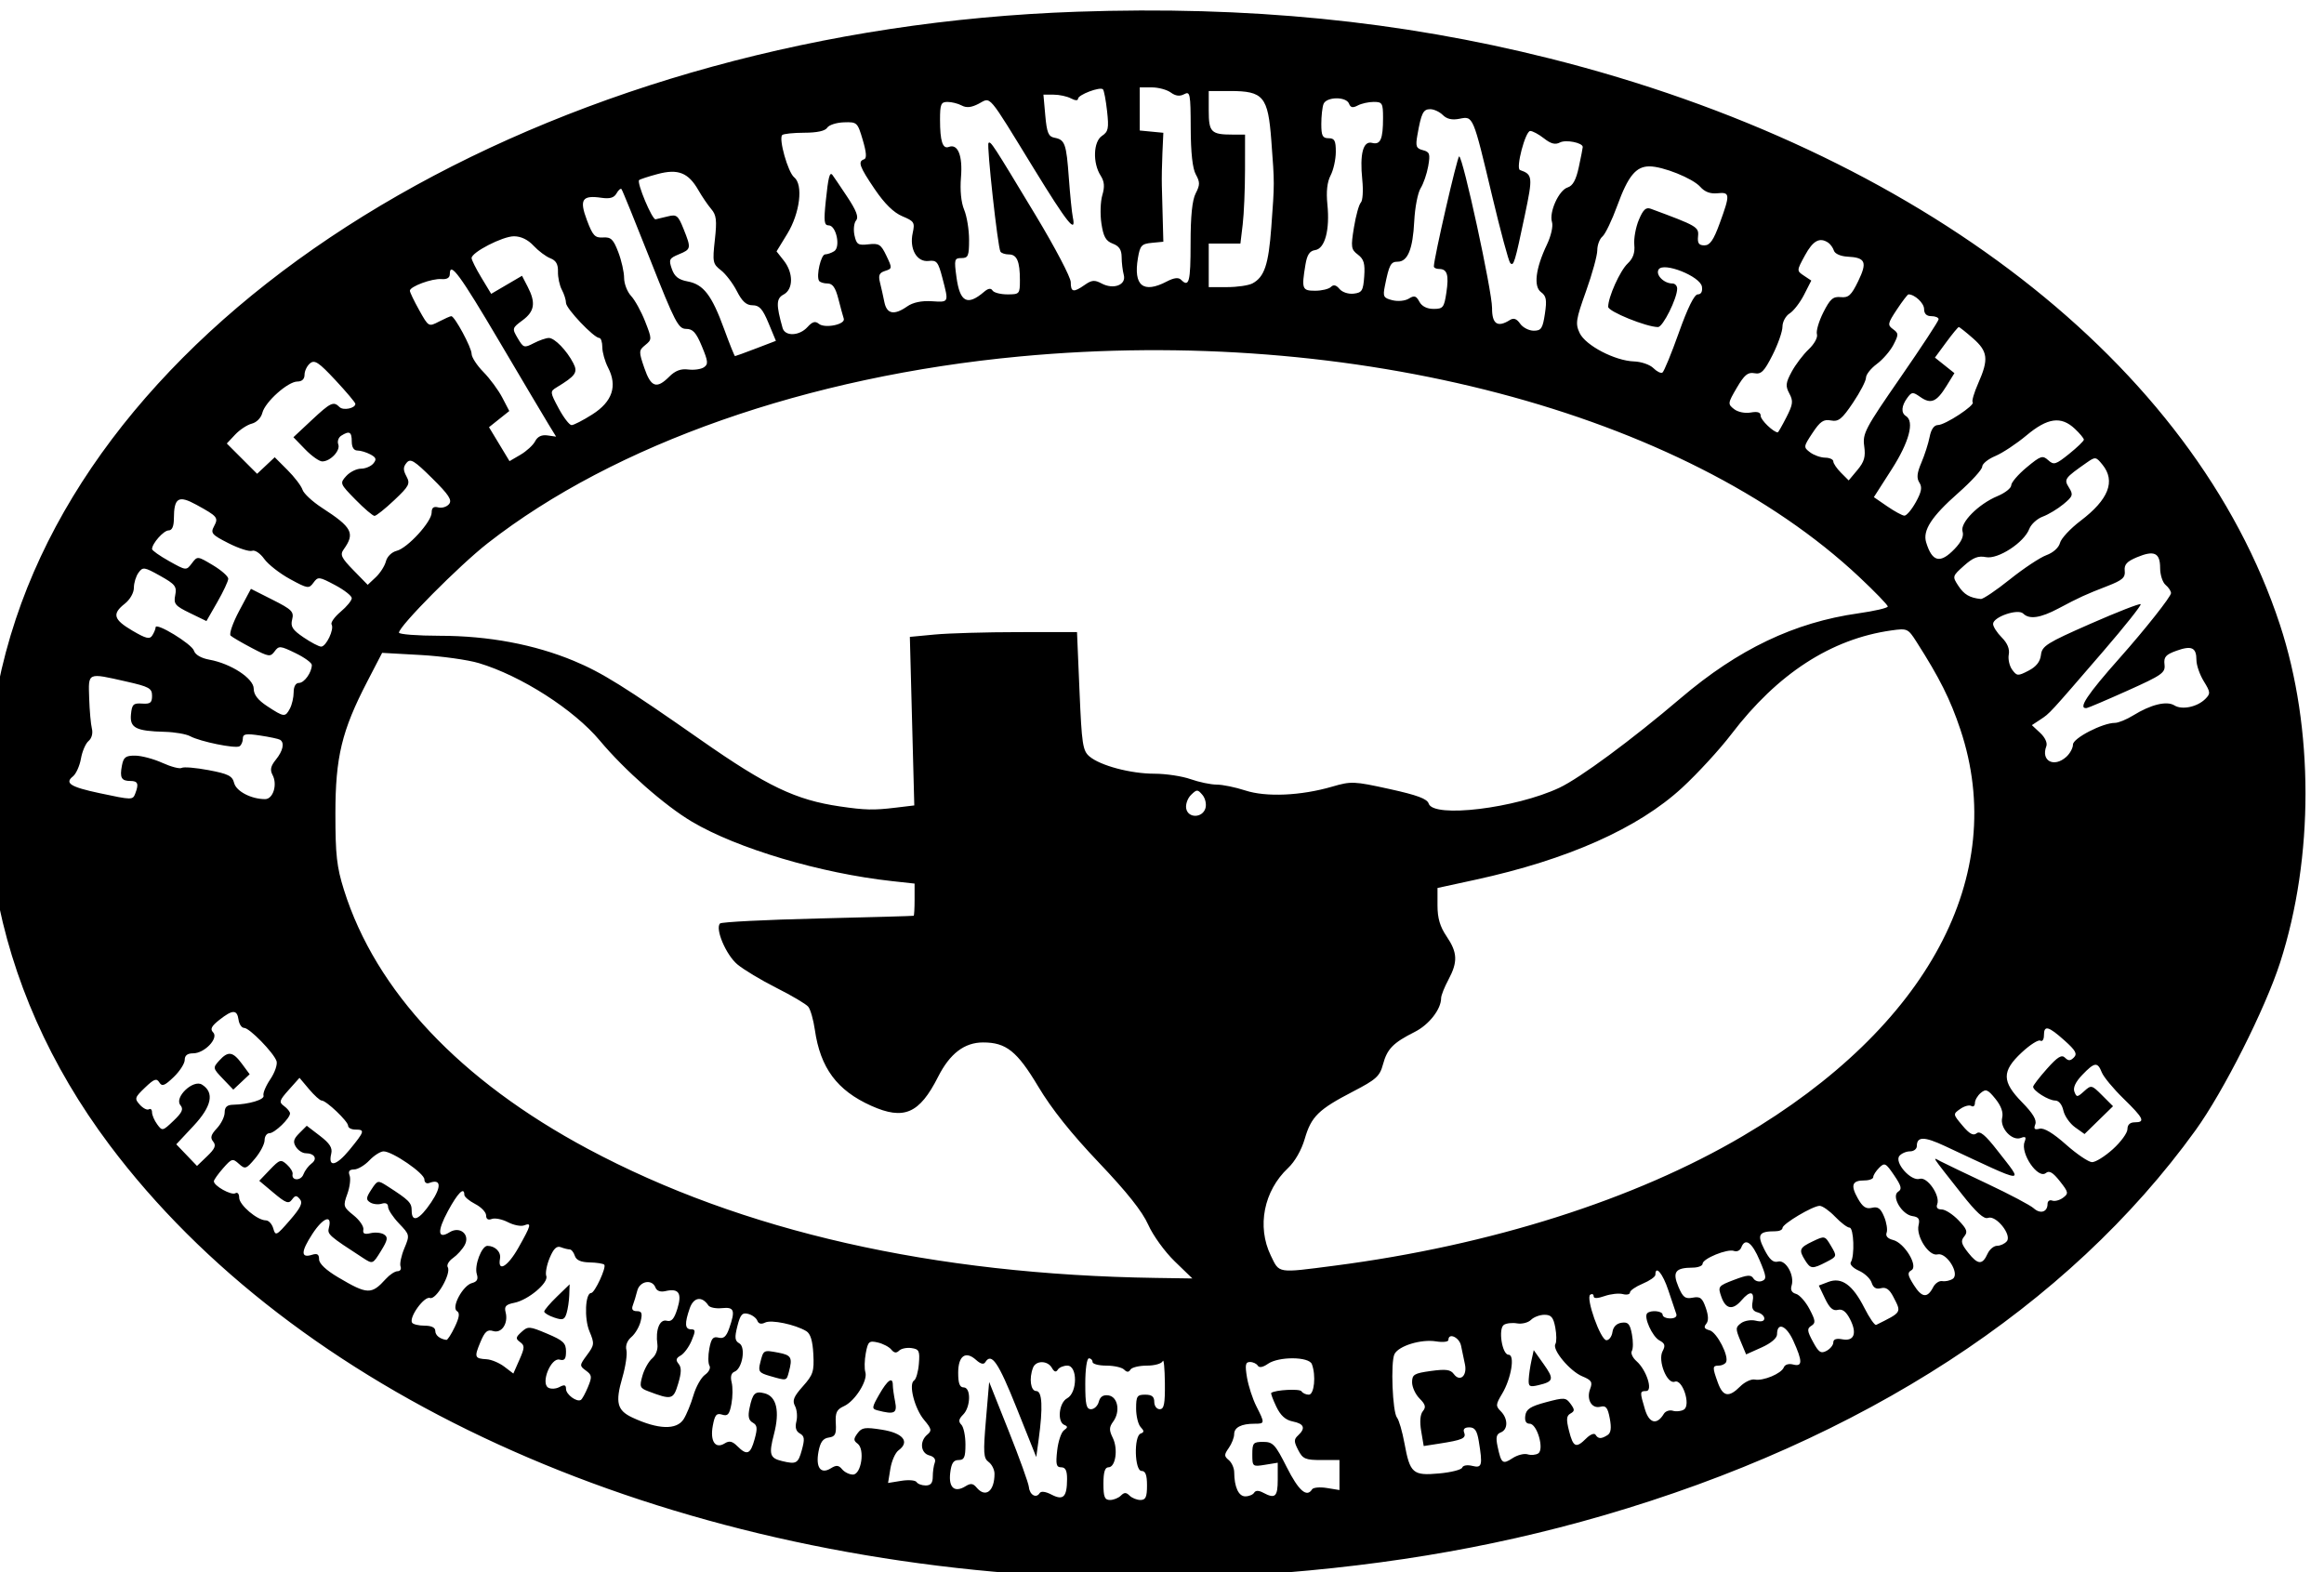 <?xml version="1.0" encoding="UTF-8" standalone="no"?>
<!-- Created with Inkscape (http://www.inkscape.org/) -->

<svg
   xmlns:dc="http://purl.org/dc/elements/1.1/"
   xmlns:cc="http://creativecommons.org/ns#"
   xmlns:rdf="http://www.w3.org/1999/02/22-rdf-syntax-ns#"
   xmlns:svg="http://www.w3.org/2000/svg"
   xmlns="http://www.w3.org/2000/svg"
   xmlns:sodipodi="http://sodipodi.sourceforge.net/DTD/sodipodi-0.dtd"
   xmlns:inkscape="http://www.inkscape.org/namespaces/inkscape"
   id="svg2"
   version="1.1"
   inkscape:version="0.91 r13725"
   width="800"
   height="541.25"
   viewBox="0 0 800 541.25"
   sodipodi:docname="branding-iron-logo.svg">
  <defs
     id="defs6" />
  <sodipodi:namedview
     pagecolor="#ffffff"
     bordercolor="#666666"
     borderopacity="1"
     objecttolerance="10"
     gridtolerance="10"
     guidetolerance="10"
     inkscape:pageopacity="0"
     inkscape:pageshadow="2"
     inkscape:window-width="1366"
     inkscape:window-height="717"
     id="namedview4"
     showgrid="false"
     inkscape:zoom="0.3875"
     inkscape:cx="400"
     inkscape:cy="270.625"
     inkscape:window-x="0"
     inkscape:window-y="27"
     inkscape:window-maximized="1"
     inkscape:current-layer="svg2" />
  <path
     style="fill:#000000"
     d="M 361.43,542.443 C 222.532,534.477 101.424,479 37.731,394.163 -3.304,339.505 -14.939,274.284 5.432,213.102 44.123,96.895 195.87,10.058 370.776,4.034 429.643,2.007 481.852,7.167 533.391,20.107 660.806,52.097 755.358,125.401 784.833,215.043 c 11.708,35.609 11.733,80.122 0.065,116.288 -5.146,15.951 -19.492,44.397 -29.108,57.716 -43.839,60.725 -114.511,106.671 -204.076,132.675 -39.615,11.502 -79.825,18.097 -126.875,20.811 -24.52,1.414 -37.508,1.396 -63.409,-0.089 z m 5.89,-33.3 c 0.014,-2.93 -0.549,-4.062 -2.018,-4.062 -1.684,0 -1.924,-1.004 -1.386,-5.78 0.358,-3.179 1.416,-6.315 2.35,-6.97 1.32,-0.925 1.35,-1.332 0.136,-1.825 -2.564,-1.04 -1.887,-7.664 0.938,-9.176 3.576,-1.914 3.638,-11.25 0.074,-11.25 -1.334,0 -2.819,0.635 -3.298,1.411 -0.596,0.964 -1.232,0.767 -2.011,-0.625 -1.456,-2.601 -5.517,-2.637 -6.506,-0.058 -1.423,3.707 -0.822,8.023 1.116,8.023 2.059,0 2.339,5.635 0.828,16.673 l -0.828,6.048 -6.799,-16.986 c -6.289,-15.712 -8.619,-19.104 -10.751,-15.654 -0.54,0.874 -1.623,0.607 -3.152,-0.777 -3.611,-3.268 -6.172,-1.439 -6.172,4.406 0,3.646 0.518,5.039 1.875,5.039 2.583,0 2.461,6.736 -0.17,9.366 -1.526,1.526 -1.685,2.405 -0.625,3.464 0.781,0.781 1.42,3.838 1.42,6.795 0,4.438 -0.412,5.375 -2.363,5.375 -1.783,0 -2.492,1.106 -2.889,4.505 -0.589,5.042 1.546,6.85 5.311,4.499 1.714,-1.07 2.576,-0.971 3.737,0.428 3.094,3.728 6.204,1.368 6.204,-4.708 0,-1.415 -0.912,-3.239 -2.026,-4.054 -1.772,-1.296 -1.888,-3.114 -0.92,-14.513 l 1.106,-13.031 6.723,16.875 c 3.698,9.281 6.828,17.968 6.956,19.304 0.26,2.711 2.52,3.995 3.693,2.097 0.476,-0.771 2.02,-0.578 4.129,0.517 4.028,2.09 5.291,0.818 5.32,-5.355 z m 18.519,5.688 c 1.167,-1.167 1.833,-1.167 3,0 0.825,0.825 2.513,1.5 3.75,1.5 1.792,0 2.25,-1.019 2.25,-5 0,-3.611 -0.521,-5 -1.875,-5 -2.415,0 -2.706,-11.987 -0.312,-12.865 1.25,-0.458 1.25,-0.904 0,-2.229 -0.859,-0.911 -1.562,-3.794 -1.562,-6.406 0,-4.233 0.34,-4.75 3.125,-4.75 2.292,0 3.125,0.667 3.125,2.5 0,1.389 0.833,2.5 1.875,2.5 1.503,0 1.855,-1.796 1.776,-9.062 -0.054,-4.984 -0.382,-8.359 -0.729,-7.5 -0.351,0.871 -2.764,1.562 -5.453,1.562 -2.652,0 -5.2,0.612 -5.662,1.359 -0.605,0.979 -1.22,0.979 -2.199,0 -0.747,-0.747 -3.496,-1.359 -6.109,-1.359 -2.612,0 -4.75,-0.562 -4.75,-1.25 0,-0.688 -0.562,-1.25 -1.25,-1.25 -0.714,0 -1.25,3.75 -1.25,8.75 0,7.173 0.359,8.75 1.992,8.75 1.096,0 2.294,-1.155 2.663,-2.566 0.458,-1.751 1.512,-2.446 3.32,-2.188 3.242,0.463 4.17,5.551 1.643,9.007 -1.431,1.957 -1.456,2.949 -0.144,5.624 1.888,3.848 0.961,10.123 -1.495,10.123 -1.216,0 -1.729,1.669 -1.729,5.625 0,4.583 0.417,5.625 2.25,5.625 1.238,0 2.925,-0.675 3.75,-1.5 z m 45.877,-1.003 c 0.518,-0.838 1.551,-0.838 3.117,0 4.128,2.209 5.006,1.413 5.006,-4.535 l 0,-5.789 -4.375,0.71 c -4.289,0.696 -4.375,0.626 -4.375,-3.586 0,-3.936 0.313,-4.296 3.734,-4.296 3.37,0 4.164,0.853 8.141,8.75 4.061,8.063 6.882,10.522 8.699,7.582 0.397,-0.642 2.68,-0.85 5.074,-0.461 l 4.352,0.706 0,-5.164 0,-5.164 -6.218,0 c -5.521,0 -6.416,-0.385 -7.988,-3.438 -1.511,-2.934 -1.516,-3.673 -0.032,-5.049 2.672,-2.478 2.085,-4.006 -1.838,-4.791 -2.511,-0.502 -4.203,-2.028 -5.679,-5.124 -1.156,-2.425 -1.937,-4.54 -1.736,-4.702 1.317,-1.055 9.829,-1.517 10.417,-0.565 0.397,0.642 1.532,1.168 2.523,1.168 1.879,0 2.536,-6.631 1.042,-10.523 -1.004,-2.618 -11.433,-2.679 -15.131,-0.089 -1.707,1.195 -2.983,1.425 -3.477,0.625 -0.429,-0.695 -1.641,-1.263 -2.692,-1.263 -1.554,0 -1.746,0.993 -1.026,5.312 0.487,2.922 1.942,7.399 3.235,9.95 2.974,5.869 2.961,5.987 -0.673,5.987 -4.52,0 -6.977,1.27 -6.977,3.606 0,1.148 -0.833,3.278 -1.852,4.732 -1.636,2.336 -1.636,2.823 0,4.181 1.019,0.845 1.86,2.734 1.869,4.196 0.033,5.069 1.509,8.284 3.805,8.284 1.254,0 2.629,-0.564 3.055,-1.253 z m -110.627,-5.519 c 0,-1.663 0.313,-3.839 0.696,-4.836 0.435,-1.133 -0.269,-2.065 -1.875,-2.485 -3.022,-0.79 -3.427,-4.89 -0.706,-7.148 1.627,-1.35 1.487,-1.996 -1.094,-5.064 -3.284,-3.902 -5.433,-12.358 -3.452,-13.583 0.688,-0.425 1.432,-3.015 1.653,-5.755 0.358,-4.427 0.074,-5.029 -2.553,-5.401 -1.626,-0.23 -3.547,0.172 -4.269,0.894 -0.916,0.916 -1.721,0.805 -2.668,-0.369 -0.746,-0.925 -2.841,-2.026 -4.656,-2.446 -2.994,-0.693 -3.377,-0.354 -4.129,3.655 -0.456,2.43 -0.524,5.381 -0.151,6.556 0.912,2.872 -3.55,9.968 -7.359,11.704 -2.523,1.149 -3.025,2.204 -2.815,5.912 0.213,3.762 -0.192,4.577 -2.432,4.896 -1.977,0.282 -2.908,1.563 -3.525,4.851 -1.028,5.479 0.776,7.905 4.261,5.729 1.878,-1.173 2.672,-1.102 3.872,0.344 0.83,1 2.504,1.819 3.72,1.819 2.874,0 4.193,-8.728 1.608,-10.64 -1.437,-1.063 -1.441,-1.633 -0.025,-3.57 1.467,-2.006 2.564,-2.165 8.465,-1.226 7.242,1.153 9.642,4.171 5.642,7.097 -1.107,0.81 -2.37,3.668 -2.805,6.351 l -0.792,4.879 4.547,-0.738 c 2.501,-0.406 4.872,-0.212 5.269,0.43 0.397,0.642 1.813,1.168 3.148,1.168 1.733,0 2.426,-0.864 2.426,-3.023 z M 302.04,485.472 c -1.997,-0.523 -1.946,-0.968 0.625,-5.47 2.865,-5.018 4.674,-6.257 4.674,-3.202 0,0.945 0.352,3.477 0.781,5.625 0.815,4.075 -0.203,4.586 -6.08,3.047 z m 201.309,19.704 c 0.252,-0.757 1.763,-1.011 3.469,-0.583 3.355,0.842 3.612,-0.15 2.219,-8.575 -0.591,-3.574 -1.362,-4.688 -3.245,-4.688 -1.643,0 -2.237,0.606 -1.775,1.811 0.753,1.963 -0.581,2.545 -8.74,3.811 l -5.188,0.805 -0.867,-5.132 c -0.554,-3.281 -0.344,-5.763 0.584,-6.88 1.135,-1.368 0.888,-2.31 -1.133,-4.332 -1.421,-1.421 -2.584,-3.937 -2.584,-5.591 0,-2.675 0.716,-3.106 6.471,-3.898 5.131,-0.706 6.764,-0.49 7.884,1.043 2.098,2.87 4.675,0.645 3.842,-3.318 -0.384,-1.825 -0.989,-4.725 -1.346,-6.444 -0.601,-2.897 -4.351,-4.58 -4.351,-1.954 0,0.644 -1.908,0.862 -4.24,0.483 -5.157,-0.837 -12.898,1.532 -14.322,4.383 -1.369,2.742 -0.682,19.983 0.872,21.869 0.665,0.807 1.819,4.779 2.564,8.827 1.908,10.362 2.876,11.204 11.934,10.383 4.128,-0.374 7.706,-1.284 7.952,-2.021 z m -227.343,-5.997 c 1.058,-3.834 0.94,-4.844 -0.671,-5.746 -1.325,-0.741 -1.71,-2.072 -1.195,-4.124 0.418,-1.666 0.201,-4.074 -0.482,-5.351 -0.989,-1.848 -0.436,-3.224 2.714,-6.751 3.538,-3.962 3.919,-5.134 3.607,-11.091 -0.242,-4.607 -0.992,-7.046 -2.432,-7.911 -3.811,-2.288 -12.042,-4.007 -14.145,-2.954 -1.354,0.678 -2.284,0.456 -2.707,-0.646 -0.354,-0.923 -1.765,-1.972 -3.135,-2.33 -2.046,-0.535 -2.712,0.218 -3.726,4.212 -1.001,3.942 -0.877,5.064 0.65,5.918 2.312,1.294 1.072,8.727 -1.629,9.764 -1.149,0.441 -1.49,1.7 -0.995,3.674 0.415,1.652 0.38,4.996 -0.077,7.432 -0.679,3.618 -1.264,4.292 -3.194,3.679 -1.937,-0.615 -2.517,0.067 -3.213,3.781 -1.008,5.371 0.86,8.152 4.102,6.108 1.565,-0.987 2.623,-0.752 4.341,0.966 3.308,3.308 4.499,2.831 5.938,-2.38 1.053,-3.815 0.938,-4.845 -0.643,-5.73 -1.414,-0.792 -1.705,-2.131 -1.094,-5.036 1.076,-5.112 1.897,-5.905 5.218,-5.037 4.091,1.07 5.247,6.164 3.19,14.059 -1.817,6.973 -1.436,8.238 2.787,9.254 4.901,1.179 5.523,0.835 6.792,-3.76 z M 265.032,473.651 c -3.75,-1.08 -4.094,-1.551 -3.336,-4.572 1.115,-4.444 1.086,-4.428 6.209,-3.467 4.517,0.847 4.977,1.687 3.645,6.656 -0.834,3.11 -0.653,3.072 -6.518,1.383 z m 260.801,26.96 c 1.172,0.364 2.82,0.229 3.663,-0.302 2.173,-1.367 -0.364,-10.229 -2.929,-10.229 -1.258,0 -1.768,-0.952 -1.504,-2.806 0.318,-2.231 1.777,-3.173 7.127,-4.6 6.302,-1.681 6.836,-1.645 8.45,0.562 1.467,2.006 1.462,2.502 -0.035,3.339 -1.399,0.783 -1.498,2.004 -0.485,5.994 1.434,5.649 2.409,6.07 5.922,2.556 1.37,-1.37 2.783,-1.922 3.199,-1.25 0.906,1.466 1.952,1.496 4.125,0.118 1.168,-0.74 1.397,-2.417 0.779,-5.71 -0.704,-3.753 -1.332,-4.542 -3.219,-4.049 -3.009,0.787 -4.918,-2.533 -3.54,-6.156 0.886,-2.331 0.468,-2.999 -2.701,-4.311 -4.274,-1.77 -10.459,-9.185 -9.269,-11.111 0.436,-0.706 0.422,-3.261 -0.032,-5.679 -0.661,-3.526 -1.398,-4.396 -3.721,-4.396 -1.593,0 -3.681,0.785 -4.64,1.744 -0.959,0.959 -3.109,1.508 -4.777,1.22 -1.668,-0.288 -3.72,-0.065 -4.559,0.495 -2.014,1.344 -0.614,10.291 1.611,10.291 2.277,0 0.922,8.201 -2.219,13.43 -2.218,3.693 -2.259,4.231 -0.463,6.027 2.534,2.534 2.533,6.311 0,7.284 -1.51,0.58 -1.77,1.713 -1.103,4.821 1.269,5.915 1.736,6.286 5.125,4.065 1.686,-1.105 4.025,-1.711 5.197,-1.346 z m 0.403,-25.819 c 0.081,-1.56 0.503,-4.458 0.938,-6.439 l 0.79,-3.603 3.418,4.81 c 3.672,5.169 3.458,6.005 -1.855,7.258 -3.002,0.708 -3.419,0.451 -3.29,-2.026 z m -290.91,13.726 c 0.988,-1.547 2.508,-5.242 3.377,-8.211 0.87,-2.969 2.667,-6.158 3.993,-7.088 1.327,-0.929 2.014,-2.333 1.528,-3.12 -0.486,-0.787 -0.511,-3.419 -0.056,-5.85 0.662,-3.528 1.302,-4.295 3.174,-3.805 1.749,0.457 2.682,-0.353 3.67,-3.187 2.173,-6.234 1.755,-7.41 -2.476,-6.967 -2.09,0.219 -4.2,-0.201 -4.688,-0.934 -2.201,-3.309 -5.073,-2.867 -6.416,0.987 -1.822,5.228 -1.692,7.237 0.469,7.237 1.551,0 1.575,0.57 0.167,3.92 -0.906,2.156 -2.598,4.451 -3.759,5.101 -1.605,0.898 -1.776,1.585 -0.714,2.864 1.033,1.244 0.993,3.031 -0.152,6.854 -1.652,5.514 -2.216,5.654 -10.355,2.559 -2.822,-1.073 -3.002,-1.564 -1.947,-5.303 0.639,-2.266 2.154,-4.964 3.367,-5.995 1.269,-1.079 2.028,-3.123 1.789,-4.815 -0.709,-5.007 0.782,-8.769 3.223,-8.134 1.649,0.428 2.557,-0.605 3.662,-4.162 1.663,-5.359 0.456,-7.115 -4.151,-6.035 -1.677,0.393 -2.951,-0.071 -3.398,-1.238 -1.159,-3.02 -5.429,-2.243 -6.279,1.143 -0.415,1.655 -1.099,3.905 -1.519,5 -0.516,1.345 -0.068,1.991 1.38,1.991 1.703,0 1.977,0.707 1.33,3.438 -0.448,1.891 -1.882,4.345 -3.188,5.454 -1.45,1.232 -2.123,2.978 -1.728,4.487 0.355,1.358 -0.279,5.651 -1.409,9.538 -2.483,8.54 -1.794,11.257 3.477,13.714 8.868,4.134 15.217,4.334 17.63,0.556 z m 337.417,-1.836 c 0.567,-0.941 1.973,-1.418 3.125,-1.06 1.152,0.358 2.864,0.168 3.803,-0.422 2.456,-1.543 -0.521,-10.603 -3.153,-9.593 -2.642,1.014 -5.938,-7.242 -4.194,-10.503 1.03,-1.925 0.808,-2.679 -1.09,-3.695 -2.466,-1.32 -5.502,-8.057 -4.212,-9.348 1.218,-1.218 5.315,-0.818 5.315,0.519 0,0.688 1.185,1.25 2.634,1.25 1.581,0 2.403,-0.624 2.057,-1.562 -0.317,-0.859 -1.548,-4.516 -2.734,-8.125 -1.896,-5.766 -4.457,-8.829 -4.457,-5.329 0,0.678 -1.969,2.056 -4.375,3.061 -2.406,1.005 -4.375,2.367 -4.375,3.025 0,0.658 -1.108,0.907 -2.462,0.553 -1.354,-0.354 -4.166,-0.049 -6.25,0.677 -2.502,0.872 -3.788,0.893 -3.788,0.062 0,-0.692 -0.523,-0.936 -1.162,-0.541 -1.667,1.03 3.532,15.68 5.564,15.68 0.92,0 1.853,-1.266 2.073,-2.812 0.253,-1.782 1.404,-2.955 3.141,-3.203 2.255,-0.321 2.887,0.386 3.561,3.981 0.451,2.404 0.44,4.986 -0.024,5.738 -0.464,0.751 0.26,2.335 1.61,3.519 3.427,3.006 5.76,10.278 3.296,10.278 -2.179,0 -2.197,0.293 -0.393,6.314 1.452,4.845 4.117,5.477 6.488,1.538 z m -370.347,-9.243 c 1.457,-3.518 1.382,-4.129 -0.699,-5.65 -2.262,-1.654 -2.25,-1.817 0.377,-5.37 2.553,-3.453 2.6,-3.926 0.817,-8.193 -1.825,-4.367 -1.421,-13.147 0.604,-13.147 1.231,0 5.352,-8.907 4.51,-9.749 -0.379,-0.379 -2.658,-0.731 -5.064,-0.783 -3.013,-0.064 -4.593,-0.775 -5.073,-2.281 -0.384,-1.203 -1.177,-2.188 -1.762,-2.188 -0.585,0 -1.956,-0.343 -3.048,-0.761 -1.429,-0.549 -2.503,0.48 -3.84,3.68 -1.021,2.443 -1.549,5.241 -1.174,6.217 0.889,2.316 -6.199,8.275 -10.981,9.231 -2.933,0.587 -3.542,1.245 -3.015,3.261 1,3.822 -1.383,7.394 -4.312,6.465 -1.955,-0.621 -2.837,0.151 -4.372,3.825 -2.168,5.188 -2,5.647 2.145,5.887 1.625,0.094 4.359,1.239 6.077,2.545 l 3.123,2.374 2.089,-4.735 c 1.839,-4.168 1.867,-4.897 0.232,-6.093 -1.614,-1.18 -1.549,-1.637 0.498,-3.49 2.227,-2.015 2.712,-1.982 8.833,0.604 5.534,2.338 6.477,3.229 6.477,6.121 0,2.629 -0.497,3.255 -2.222,2.804 -2.959,-0.774 -6.535,8.015 -3.919,9.632 0.898,0.555 2.647,0.465 3.887,-0.198 1.703,-0.911 2.255,-0.752 2.255,0.65 0,1.919 3.707,4.655 5.123,3.78 0.441,-0.272 1.537,-2.27 2.435,-4.44 z m -11.621,-23.906 c -1.891,-0.639 -3.438,-1.567 -3.438,-2.062 0,-0.495 1.969,-2.809 4.375,-5.141 l 4.375,-4.24 -0.125,3.683 c -0.069,2.025 -0.49,4.862 -0.938,6.303 -0.695,2.24 -1.311,2.452 -4.25,1.458 z m 408.244,23.729 c 1.55,-1.55 3.819,-2.625 5.042,-2.389 2.909,0.56 9.172,-2.065 9.985,-4.185 0.377,-0.982 1.694,-1.388 3.215,-0.99 3.264,0.854 3.279,-1.074 0.062,-8.164 -2.414,-5.321 -5.594,-6.587 -5.605,-2.232 0,1.311 -2.069,3.067 -5.325,4.527 l -5.32,2.385 -1.924,-4.605 c -1.769,-4.233 -1.752,-4.731 0.209,-6.165 1.173,-0.858 3.449,-1.23 5.056,-0.827 1.85,0.464 2.923,0.182 2.923,-0.769 0,-0.826 -1.039,-1.774 -2.308,-2.106 -1.673,-0.437 -2.149,-1.438 -1.729,-3.633 0.703,-3.68 -0.908,-3.904 -3.797,-0.529 -3.016,3.522 -5.459,3.108 -6.954,-1.181 -1.248,-3.579 -1.127,-3.74 4.361,-5.836 4.583,-1.75 5.835,-1.847 6.66,-0.512 0.559,0.904 1.881,1.311 2.938,0.905 1.678,-0.644 1.583,-1.542 -0.747,-7.057 -2.667,-6.312 -5.024,-7.965 -6.367,-4.465 -0.391,1.02 -1.511,1.547 -2.488,1.172 -2.233,-0.857 -10.818,2.643 -10.818,4.41 0,0.723 -1.547,1.322 -3.438,1.333 -5.936,0.033 -7.018,1.472 -4.906,6.525 1.542,3.691 2.343,4.311 4.93,3.817 2.583,-0.494 3.32,0.073 4.501,3.459 0.965,2.767 1.008,4.537 0.136,5.587 -0.924,1.113 -0.599,1.714 1.177,2.179 2.549,0.667 6.852,9.09 5.643,11.047 -0.38,0.614 -1.501,1.117 -2.492,1.117 -2.187,0 -2.216,0.551 -0.3,5.849 1.76,4.866 3.795,5.219 7.68,1.334 z m 32.069,-15.178 c 0,-1.092 1.061,-1.455 3.11,-1.063 4.078,0.78 5.158,-2.081 2.631,-6.968 -1.35,-2.61 -2.628,-3.573 -4.198,-3.162 -1.64,0.429 -2.842,-0.636 -4.395,-3.893 l -2.138,-4.484 3.289,-1.251 c 4.561,-1.734 8.372,1.012 12.38,8.921 1.759,3.471 3.591,6.115 4.072,5.875 8.949,-4.46 8.76,-4.15 5.899,-9.682 -1.329,-2.571 -2.526,-3.401 -4.254,-2.949 -1.654,0.432 -2.656,-0.163 -3.209,-1.907 -0.443,-1.395 -2.425,-3.253 -4.405,-4.13 -1.98,-0.877 -3.224,-2.178 -2.763,-2.891 1.396,-2.163 1.039,-11.922 -0.436,-11.922 -0.75,0 -2.98,-1.688 -4.956,-3.75 -1.976,-2.062 -4.372,-3.75 -5.324,-3.75 -2.362,0 -12.801,6.213 -12.801,7.619 0,0.622 -1.079,1.131 -2.398,1.131 -5.766,0 -6.462,1.134 -3.847,6.261 1.789,3.507 3.041,4.612 4.726,4.172 2.687,-0.703 5.762,4.793 4.647,8.306 -0.457,1.44 0.07,2.412 1.524,2.811 1.222,0.335 3.317,2.695 4.654,5.243 2.075,3.954 2.167,4.797 0.628,5.748 -1.542,0.953 -1.461,1.751 0.552,5.49 1.972,3.663 2.735,4.172 4.685,3.128 1.281,-0.685 2.329,-1.992 2.329,-2.904 z m -9.699,-28.237 c -2.271,-3.636 -1.986,-4.346 2.623,-6.544 4.135,-1.972 4.194,-1.957 6.29,1.591 2.1,3.556 2.089,3.595 -1.612,5.509 -4.798,2.481 -5.435,2.433 -7.301,-0.555 z m -464.835,22.914 c 1.584,-3.322 1.786,-4.812 0.739,-5.459 -2.034,-1.257 2.034,-8.822 5.188,-9.647 1.745,-0.456 2.21,-1.32 1.654,-3.072 -0.921,-2.903 1.662,-9.761 3.668,-9.734 2.66,0.036 4.728,2.123 4.319,4.359 -0.895,4.901 2.634,2.845 6.317,-3.68 4.444,-7.874 4.667,-8.76 1.946,-7.716 -1.075,0.412 -3.57,-0.086 -5.546,-1.107 -1.975,-1.022 -4.471,-1.52 -5.546,-1.107 -1.265,0.485 -1.954,0.052 -1.954,-1.227 0,-1.087 -1.688,-2.849 -3.75,-3.916 -2.062,-1.067 -3.75,-2.487 -3.75,-3.157 0,-2.928 -2.233,-0.719 -5.641,5.581 -3.765,6.96 -3.542,9.853 0.561,7.291 3.56,-2.223 7.152,0.788 5.228,4.382 -0.78,1.457 -2.6,3.477 -4.044,4.489 -1.444,1.012 -2.262,2.427 -1.818,3.146 1.324,2.142 -4.021,11.416 -6.115,10.613 -1.945,-0.746 -7.303,6.652 -6.158,8.504 0.349,0.564 2.288,1.026 4.31,1.026 2.338,0 3.676,0.644 3.676,1.771 0,1.546 1.549,2.811 3.831,3.13 0.388,0.054 1.686,-1.957 2.885,-4.47 z m 508.909,-13.683 c 0.688,-1.336 2.094,-2.277 3.125,-2.09 1.031,0.186 2.648,-0.158 3.593,-0.767 2.593,-1.669 -2.106,-9.245 -5.228,-8.428 -2.923,0.764 -7.44,-6.212 -6.515,-10.063 0.507,-2.111 0.029,-2.815 -2.119,-3.125 -3.674,-0.53 -7.363,-6.863 -4.898,-8.408 1.378,-0.863 1.105,-1.959 -1.409,-5.658 -2.876,-4.232 -3.275,-4.431 -5.146,-2.559 -1.116,1.116 -2.029,2.551 -2.029,3.189 0,0.638 -1.373,1.161 -3.051,1.161 -4.23,0 -4.827,1.626 -2.267,6.176 1.67,2.968 2.829,3.743 4.859,3.249 2.073,-0.505 3.008,0.177 4.205,3.066 0.846,2.043 1.231,4.517 0.855,5.497 -0.437,1.14 0.367,2.047 2.229,2.514 3.927,0.986 8.786,9.029 6.296,10.422 -1.451,0.812 -1.306,1.692 0.84,5.081 2.786,4.4 4.669,4.61 6.659,0.743 z m -532.605,-2.882 c 1.302,-1.439 3.106,-2.616 4.009,-2.616 0.903,0 1.361,-0.733 1.017,-1.629 -0.344,-0.896 0.243,-3.706 1.304,-6.246 1.903,-4.556 1.879,-4.67 -1.836,-8.557 -2.071,-2.167 -3.765,-4.738 -3.765,-5.714 0,-1.115 -0.812,-1.521 -2.188,-1.093 -1.203,0.374 -2.987,0.179 -3.964,-0.434 -1.508,-0.947 -1.448,-1.615 0.399,-4.434 2.133,-3.255 2.24,-3.277 5.526,-1.165 7.442,4.783 8.351,5.694 8.351,8.364 0,4.376 2.627,3.275 6.717,-2.816 3.658,-5.447 3.382,-8.207 -0.666,-6.653 -0.943,0.362 -1.676,-0.178 -1.676,-1.235 0,-2.092 -10.993,-9.639 -14.041,-9.639 -1.071,0 -3.272,1.397 -4.891,3.103 -1.619,1.707 -3.988,3.113 -5.265,3.125 -1.628,0.015 -2.088,0.63 -1.54,2.058 0.43,1.12 0.074,3.991 -0.789,6.38 -1.5,4.148 -1.402,4.479 2.165,7.345 2.055,1.65 3.566,3.86 3.359,4.91 -0.278,1.412 0.373,1.733 2.5,1.232 1.582,-0.373 3.661,-0.166 4.619,0.458 1.442,0.939 1.256,1.923 -1.073,5.692 -2.805,4.538 -2.83,4.548 -6.118,2.416 -11.795,-7.649 -12.389,-8.173 -11.806,-10.403 1.241,-4.747 -1.988,-3.565 -5.652,2.069 -4.027,6.191 -4.063,8.461 -0.113,7.208 1.773,-0.563 2.395,-0.157 2.395,1.56 0,1.472 2.397,3.739 6.562,6.203 10.109,5.981 11.47,6.023 16.458,0.511 z m 271.474,-6.054 c -3.398,-3.291 -7.443,-8.891 -9.076,-12.565 -2.029,-4.566 -7.316,-11.221 -16.995,-21.392 -9.493,-9.976 -16.257,-18.459 -20.858,-26.159 -7.281,-12.186 -11.053,-15.201 -19.006,-15.192 -6.419,0.007 -11.426,3.836 -15.471,11.829 -6.43,12.709 -11.771,15.021 -23.031,9.967 -11.773,-5.284 -17.513,-13.029 -19.398,-26.176 -0.493,-3.438 -1.515,-7.002 -2.272,-7.921 -0.757,-0.919 -5.678,-3.834 -10.936,-6.477 -5.258,-2.644 -11.326,-6.293 -13.485,-8.109 -3.906,-3.286 -7.711,-12.292 -5.942,-14.064 0.51,-0.511 15.647,-1.283 33.638,-1.714 17.991,-0.432 32.851,-0.853 33.023,-0.938 0.172,-0.084 0.312,-2.611 0.312,-5.616 l 0,-5.464 -7.812,-0.856 c -24.559,-2.69 -53.195,-11.195 -68.803,-20.435 -9.379,-5.553 -23.181,-17.7 -31.741,-27.935 -8.939,-10.688 -27.067,-22.297 -41.644,-26.668 -3.781,-1.134 -12.818,-2.392 -20.082,-2.796 l -13.207,-0.734 -5.114,9.863 c -8.779,16.931 -10.972,26.02 -10.972,45.488 0,14.213 0.462,18.347 2.93,26.206 10.94,34.84 39.986,65.675 84.05,89.229 52.973,28.316 118.748,43.245 195.52,44.379 l 12.5,0.185 -6.13,-5.937 z m 55.129,1.524 c 53.642,-6.959 103.303,-22.727 140.432,-44.59 63.82,-37.579 91.754,-89.774 74.926,-140.001 -3.482,-10.392 -7.136,-17.693 -15.075,-30.115 -2.947,-4.612 -3.189,-4.722 -8.657,-3.954 -20.733,2.913 -39.217,14.895 -55.091,35.71 -3.989,5.231 -11.623,13.537 -16.963,18.458 -15.164,13.972 -39.415,24.76 -71.182,31.664 l -13.015,2.829 0,6.023 c 0,4.365 0.86,7.289 3.125,10.622 3.779,5.561 3.914,8.805 0.625,14.942 -1.375,2.565 -2.5,5.404 -2.5,6.308 0,3.834 -4.169,9.179 -9.088,11.652 -7.432,3.736 -9.491,5.841 -10.925,11.164 -1.104,4.099 -2.327,5.208 -10.307,9.346 -11.907,6.174 -14.392,8.608 -16.623,16.28 -1.129,3.882 -3.396,7.853 -5.744,10.058 -8.373,7.866 -10.795,20.121 -5.952,30.124 3.015,6.229 2.029,6.073 22.012,3.481 z m 224.735,-4.105 c 0.679,-1.502 2.157,-2.732 3.284,-2.732 1.128,0 2.631,-0.703 3.341,-1.562 1.809,-2.19 -3.742,-9.086 -6.471,-8.039 -1.409,0.541 -4.025,-1.838 -9.078,-8.257 -10.819,-13.745 -10.164,-12.737 -7.311,-11.236 1.375,0.723 8.688,4.233 16.25,7.798 7.562,3.566 14.699,7.34 15.859,8.387 2.298,2.075 4.766,1.298 4.766,-1.501 0,-0.969 0.719,-1.486 1.598,-1.149 0.879,0.337 2.56,-0.102 3.735,-0.977 1.98,-1.473 1.899,-1.892 -1.101,-5.7 -2.377,-3.017 -3.652,-3.766 -4.795,-2.817 -2.706,2.246 -8.864,-6.73 -7.341,-10.7 0.648,-1.688 0.357,-1.998 -1.283,-1.369 -3.045,1.168 -7.282,-3.419 -6.43,-6.961 0.442,-1.835 -0.359,-4.067 -2.333,-6.507 -2.599,-3.211 -3.279,-3.486 -5.028,-2.034 -1.113,0.923 -2.023,2.487 -2.023,3.474 0,0.988 -0.561,1.449 -1.248,1.025 -0.686,-0.424 -2.397,0.034 -3.802,1.018 -2.542,1.781 -2.539,1.808 0.764,5.733 2.419,2.875 3.739,3.595 4.868,2.658 1.147,-0.952 3.002,0.581 7.14,5.902 9.194,11.82 10.755,11.95 -18.018,-1.503 -7.183,-3.358 -9.704,-3.355 -9.704,0.014 0,0.991 -1.056,1.801 -2.347,1.801 -1.291,0 -2.93,0.703 -3.643,1.562 -1.862,2.245 3.976,8.848 6.981,7.895 2.597,-0.824 7.163,5.786 6.032,8.733 -0.446,1.163 0.102,1.81 1.532,1.81 1.225,0 3.824,1.667 5.776,3.705 2.938,3.067 3.28,4.029 1.985,5.59 -1.285,1.548 -1.04,2.548 1.372,5.596 3.324,4.2 4.891,4.28 6.67,0.341 z m -580.96,-18.779 c -1.159,-1.396 -1.618,-1.369 -2.736,0.159 -1.135,1.552 -2.115,1.19 -6.299,-2.323 l -4.955,-4.16 3.645,-3.805 c 3.388,-3.537 3.802,-3.663 5.871,-1.791 1.224,1.108 2.107,2.58 1.963,3.272 -0.486,2.327 2.852,2.427 3.721,0.111 0.473,-1.26 1.738,-2.949 2.811,-3.752 2.138,-1.601 1.031,-3.499 -2.056,-3.524 -1.077,-0.009 -2.577,-0.993 -3.332,-2.186 -1.084,-1.713 -0.836,-2.707 1.178,-4.721 l 2.551,-2.551 4.533,3.471 c 3.401,2.604 4.373,4.139 3.893,6.147 -1.163,4.866 1.715,4.255 6.298,-1.337 5.224,-6.376 5.395,-6.964 2.015,-6.964 -1.375,0 -2.5,-0.594 -2.5,-1.32 0,-1.512 -7.522,-8.68 -9.109,-8.68 -0.579,0 -2.531,-1.758 -4.339,-3.906 l -3.287,-3.906 -3.675,4.113 c -3.304,3.697 -3.469,4.264 -1.633,5.606 1.123,0.821 2.042,1.958 2.042,2.525 0,1.709 -5.315,6.818 -7.093,6.818 -0.911,0 -1.657,1.082 -1.657,2.404 0,1.322 -1.476,4.159 -3.281,6.303 -3.085,3.667 -3.417,3.776 -5.565,1.831 -2.146,-1.942 -2.476,-1.85 -5.43,1.51 -1.73,1.967 -3.163,3.986 -3.185,4.486 -0.068,1.57 6.037,4.971 7.406,4.125 0.729,-0.451 1.305,0.226 1.305,1.532 0,2.505 6.234,7.809 9.179,7.809 0.979,0 2.134,1.266 2.568,2.812 0.744,2.655 1.06,2.499 5.667,-2.81 3.767,-4.341 4.562,-6.005 3.486,-7.3 z M 73.382,392.957 c -1.083,-1.305 -0.788,-2.363 1.273,-4.556 1.476,-1.571 2.683,-4.026 2.683,-5.456 0,-1.844 0.817,-2.618 2.812,-2.662 5.52,-0.121 11.038,-1.776 10.557,-3.165 -0.269,-0.777 0.789,-3.308 2.35,-5.624 1.561,-2.316 2.52,-5.129 2.131,-6.25 -1.009,-2.906 -9.313,-11.414 -11.142,-11.414 -0.844,0 -1.714,-1.266 -1.934,-2.812 -0.505,-3.555 -2.028,-3.546 -6.582,0.036 -2.755,2.167 -3.273,3.197 -2.166,4.304 2.004,2.004 -2.959,7.223 -6.87,7.223 -1.974,0 -2.907,0.728 -2.907,2.266 0,1.246 -1.714,3.908 -3.809,5.916 -3.147,3.015 -4.006,3.331 -4.941,1.818 -0.935,-1.513 -1.792,-1.199 -4.931,1.809 -3.545,3.396 -3.663,3.791 -1.767,5.886 1.118,1.235 2.52,1.945 3.115,1.577 0.596,-0.368 1.083,0.1 1.083,1.041 0,0.94 0.802,2.802 1.782,4.136 1.734,2.36 1.886,2.327 5.602,-1.223 3.013,-2.878 3.516,-4.016 2.38,-5.384 -2.217,-2.671 4.406,-8.972 7.436,-7.075 4.356,2.728 3.373,7.478 -2.948,14.235 l -5.907,6.315 3.566,3.722 3.566,3.722 3.488,-3.342 c 2.707,-2.593 3.172,-3.723 2.078,-5.042 z m 3.351,-21.606 c -3.48,-3.633 -3.513,-3.792 -1.289,-6.249 3.078,-3.401 4.688,-3.179 7.836,1.079 l 2.662,3.601 -2.819,2.648 -2.819,2.648 -3.571,-3.728 z M 727.335,395.56 c 2.752,-2.486 5.004,-5.58 5.004,-6.875 0,-1.521 0.885,-2.355 2.5,-2.355 3.759,0 3.11,-1.375 -3.863,-8.172 -3.5,-3.412 -6.861,-7.469 -7.469,-9.016 -1.449,-3.685 -2.493,-3.551 -6.721,0.863 -2.308,2.409 -3.241,4.406 -2.708,5.795 0.755,1.968 0.994,1.957 3.337,-0.164 2.462,-2.228 2.615,-2.193 6.242,1.434 l 3.718,3.718 -4.905,4.789 -4.905,4.789 -3.265,-2.331 c -1.796,-1.282 -3.605,-3.878 -4.019,-5.768 -0.451,-2.059 -1.582,-3.438 -2.819,-3.438 -2.263,0 -7.643,-3.374 -7.586,-4.758 0.02,-0.477 2.161,-3.254 4.758,-6.171 3.659,-4.11 5.059,-4.968 6.215,-3.812 1.156,1.156 1.844,1.138 3.054,-0.08 1.252,-1.26 0.603,-2.428 -3.263,-5.875 -5.563,-4.961 -7.05,-5.325 -7.05,-1.729 0,1.416 -0.554,2.231 -1.232,1.813 -0.677,-0.419 -3.56,1.411 -6.406,4.066 -6.923,6.457 -6.891,10.011 0.151,17.186 3.691,3.761 5.076,6.077 4.513,7.545 -0.618,1.611 -0.266,1.975 1.471,1.521 1.496,-0.391 4.628,1.483 9.081,5.435 3.739,3.317 7.78,6.05 8.981,6.072 1.201,0.022 4.436,-1.994 7.188,-4.481 z M 414.956,278.206 c 0.41,-1.381 -0.054,-3.433 -1.039,-4.586 -1.664,-1.948 -1.923,-1.948 -3.92,0 -1.176,1.147 -1.928,3.25 -1.67,4.674 0.617,3.414 5.609,3.348 6.63,-0.088 z m -106.735,-0.178 6.508,-0.782 -0.763,-29.009 -0.763,-29.009 8.631,-0.815 c 4.747,-0.448 17.693,-0.819 28.769,-0.824 l 20.139,-0.009 0.861,20.312 c 0.777,18.343 1.109,20.524 3.423,22.488 3.729,3.166 14.199,5.949 22.384,5.949 3.914,0 9.507,0.844 12.43,1.875 2.923,1.031 6.966,1.875 8.985,1.875 2.019,0 6.445,0.907 9.835,2.016 7.185,2.35 19.136,1.824 29.93,-1.318 6.556,-1.909 7.469,-1.871 19.695,0.815 9.578,2.104 12.998,3.375 13.522,5.027 1.605,5.057 29.909,1.63 44.959,-5.445 7.093,-3.334 24.905,-16.488 41.824,-30.885 19.772,-16.826 39.105,-26.054 61.099,-29.164 5.583,-0.789 10.151,-1.852 10.151,-2.361 0,-0.509 -4.403,-5.062 -9.784,-10.118 -60.426,-56.773 -174.317,-86.708 -288.966,-75.95 -73.078,6.857 -139.515,30.169 -183.206,64.285 -9.765,7.625 -30.544,28.566 -30.544,30.782 0,0.586 6.328,1.074 14.062,1.083 16.748,0.019 32.539,2.976 46.143,8.639 9.661,4.022 17.471,8.888 43.729,27.248 22.749,15.906 32.616,20.622 47.8,22.848 8.762,1.284 11.612,1.35 19.149,0.445 z M 46.58,273.103 c 1.261,-3.286 0.876,-4.273 -1.667,-4.273 -3.132,0 -3.743,-1.107 -2.938,-5.32 0.55,-2.879 1.285,-3.426 4.573,-3.403 2.154,0.015 6.364,1.138 9.356,2.496 2.991,1.357 5.982,2.132 6.647,1.722 0.664,-0.41 4.831,-0.062 9.261,0.773 6.755,1.275 8.171,1.987 8.781,4.418 0.721,2.871 5.879,5.563 10.661,5.563 2.774,0 4.324,-5.038 2.562,-8.331 -0.929,-1.737 -0.644,-3.047 1.144,-5.255 2.472,-3.053 3.062,-5.848 1.444,-6.844 -0.516,-0.317 -3.609,-0.977 -6.875,-1.466 -4.918,-0.736 -5.938,-0.555 -5.938,1.055 0,1.069 -0.515,2.262 -1.146,2.651 -1.408,0.87 -13.552,-1.607 -16.979,-3.463 -1.375,-0.745 -5.312,-1.426 -8.75,-1.514 -9.948,-0.255 -12.084,-1.357 -11.634,-6.002 0.335,-3.458 0.816,-3.926 3.821,-3.72 2.834,0.194 3.438,-0.276 3.438,-2.677 0,-2.589 -0.989,-3.135 -8.903,-4.923 -13.48,-3.044 -13.032,-3.246 -12.742,5.741 0.138,4.263 0.559,8.98 0.936,10.482 0.404,1.608 -0.067,3.355 -1.144,4.249 -1.006,0.835 -2.189,3.571 -2.627,6.081 -0.439,2.509 -1.689,5.267 -2.778,6.129 -2.912,2.304 -0.805,3.629 9.135,5.743 11.338,2.412 11.474,2.413 12.366,0.088 z m 664.723,-12.591 c 1.257,-1.138 2.286,-3.037 2.286,-4.221 0,-2.195 10.204,-7.46 14.459,-7.46 1.166,0 3.995,-1.159 6.286,-2.575 6.077,-3.756 11.54,-5.08 14.173,-3.436 2.626,1.64 7.875,0.539 10.648,-2.234 1.822,-1.822 1.776,-2.34 -0.538,-6.083 -1.391,-2.251 -2.529,-5.539 -2.529,-7.308 0,-4.319 -1.662,-5.079 -6.936,-3.171 -3.647,1.319 -4.357,2.145 -4.055,4.717 0.334,2.844 -0.785,3.634 -12.758,9.008 -7.219,3.24 -13.547,5.934 -14.062,5.987 -3.103,0.32 0.162,-4.607 11.533,-17.403 8.587,-9.664 17.53,-20.975 17.53,-22.174 0,-0.699 -0.844,-1.971 -1.875,-2.826 -1.031,-0.856 -1.875,-3.474 -1.875,-5.817 0,-5.244 -2.029,-6.185 -7.976,-3.701 -3.492,1.459 -4.447,2.523 -4.208,4.686 0.255,2.304 -0.794,3.226 -5.941,5.22 -7.577,2.936 -9.637,3.879 -16.875,7.725 -6.207,3.299 -10.033,3.855 -12.126,1.761 -1.789,-1.789 -10.374,1.156 -10.374,3.559 0,0.924 1.337,3.017 2.97,4.651 1.956,1.956 2.785,3.964 2.427,5.881 -0.299,1.601 0.233,3.961 1.183,5.245 1.621,2.192 1.964,2.212 5.614,0.324 2.663,-1.377 4.013,-3.086 4.284,-5.425 0.359,-3.088 1.99,-4.115 17.067,-10.737 9.168,-4.027 16.935,-7.057 17.259,-6.733 0.324,0.324 -5.405,7.541 -12.731,16.038 -18.976,22.008 -18.515,21.507 -21.764,23.651 l -2.959,1.953 2.86,2.665 c 1.692,1.576 2.555,3.46 2.114,4.61 -1.933,5.037 2.659,7.454 6.889,3.626 z M 99.795,243.913 c 0.712,-1.33 1.294,-3.861 1.294,-5.625 0,-1.983 0.699,-3.207 1.831,-3.207 1.827,0 4.419,-3.628 4.419,-6.184 0,-0.742 -2.529,-2.577 -5.62,-4.079 -5.251,-2.551 -5.722,-2.59 -7.188,-0.598 -1.456,1.98 -2.013,1.899 -7.818,-1.148 -3.438,-1.804 -6.733,-3.726 -7.322,-4.27 -0.59,-0.545 0.741,-4.392 2.957,-8.551 l 4.03,-7.56 7.471,3.772 c 6.632,3.348 7.387,4.108 6.72,6.768 -0.617,2.457 0.089,3.567 3.924,6.173 2.572,1.748 5.299,3.177 6.06,3.177 1.727,0 4.574,-6.022 3.595,-7.606 -0.397,-0.643 1.002,-2.619 3.109,-4.392 2.107,-1.773 3.831,-3.878 3.831,-4.677 0,-0.799 -2.597,-2.831 -5.771,-4.515 -5.499,-2.917 -5.848,-2.955 -7.416,-0.812 -1.561,2.135 -1.972,2.072 -8.071,-1.248 -3.534,-1.924 -7.53,-5.048 -8.879,-6.942 -1.37,-1.924 -3.205,-3.156 -4.156,-2.791 -0.937,0.36 -4.585,-0.806 -8.106,-2.591 -5.8,-2.939 -6.271,-3.489 -5.011,-5.844 1.592,-2.975 1.242,-3.402 -6.099,-7.423 -6.162,-3.376 -7.688,-2.431 -7.722,4.779 -0.013,2.698 -0.625,4.062 -1.823,4.062 -1.692,0 -5.696,4.514 -5.696,6.421 0,0.476 2.649,2.346 5.888,4.156 5.875,3.284 5.892,3.285 7.812,0.753 1.922,-2.534 1.933,-2.533 7.237,0.637 2.922,1.746 5.307,3.846 5.301,4.666 -0.006,0.82 -1.7,4.435 -3.763,8.032 l -3.751,6.54 -5.709,-2.774 c -5.095,-2.475 -5.637,-3.137 -5.035,-6.147 0.597,-2.984 -0.001,-3.751 -5.182,-6.647 -5.493,-3.07 -5.956,-3.138 -7.453,-1.091 -0.878,1.2 -1.596,3.541 -1.596,5.201 0,1.731 -1.333,4.067 -3.125,5.477 -4.46,3.508 -3.908,5.462 2.621,9.289 4.724,2.768 5.944,3.056 6.856,1.615 0.61,-0.964 1.118,-2.209 1.129,-2.768 0.035,-1.848 12.454,5.715 13.189,8.032 0.448,1.411 2.47,2.589 5.338,3.109 7.421,1.345 15.242,6.464 15.242,9.976 0,2.074 1.434,3.927 4.688,6.058 5.76,3.772 6.156,3.813 7.769,0.799 z M 691.86,199.444 c 4.732,-3.788 10.396,-7.544 12.587,-8.347 2.351,-0.862 4.266,-2.591 4.675,-4.22 0.381,-1.517 3.561,-4.933 7.066,-7.59 9.668,-7.328 12.145,-13.657 7.562,-19.317 -2.232,-2.756 -2.474,-2.793 -5.312,-0.806 -7.804,5.464 -8.033,5.784 -6.22,8.688 1.531,2.452 1.351,2.991 -1.906,5.691 -1.979,1.64 -5.185,3.57 -7.125,4.289 -1.94,0.719 -4.028,2.625 -4.641,4.237 -1.782,4.686 -10.769,10.539 -14.912,9.71 -2.675,-0.535 -4.421,0.147 -7.563,2.954 -4.024,3.596 -4.053,3.698 -1.938,6.926 1.96,2.992 3.904,4.131 7.726,4.528 0.768,0.08 5.268,-2.954 10,-6.741 z m -559.013,-6.219 c 0.411,-1.639 1.995,-3.188 3.695,-3.615 3.755,-0.942 12.046,-10.005 12.046,-13.166 0,-1.685 0.663,-2.206 2.275,-1.784 1.251,0.327 2.92,-0.183 3.709,-1.134 1.142,-1.376 -0.045,-3.193 -5.816,-8.904 -6.201,-6.136 -7.475,-6.906 -8.796,-5.313 -1.209,1.457 -1.219,2.472 -0.045,4.666 1.357,2.536 0.955,3.32 -4.215,8.205 -3.144,2.97 -6.194,5.401 -6.779,5.401 -0.584,0 -3.531,-2.515 -6.548,-5.59 -5.379,-5.481 -5.441,-5.639 -3.192,-8.125 1.262,-1.394 3.545,-2.535 5.073,-2.535 1.528,0 3.446,-0.805 4.262,-1.788 1.185,-1.428 0.98,-2.057 -1.015,-3.125 -1.374,-0.735 -3.379,-1.337 -4.456,-1.337 -1.254,0 -1.957,-1.122 -1.957,-3.125 0,-3.321 -0.807,-3.763 -3.62,-1.982 -0.96,0.608 -1.419,1.952 -1.022,2.988 0.814,2.121 -2.713,5.869 -5.524,5.869 -1.014,0 -3.66,-1.874 -5.881,-4.165 l -4.037,-4.165 6.238,-5.835 c 6.58,-6.155 7.562,-6.618 9.636,-4.544 1.282,1.282 5.467,0.428 5.45,-1.112 -0.005,-0.442 -3.094,-4.111 -6.865,-8.152 -5.764,-6.178 -7.156,-7.099 -8.741,-5.784 -1.037,0.86 -1.885,2.62 -1.885,3.911 0,1.5 -0.887,2.347 -2.457,2.347 -3.27,0 -11.123,7.012 -12.068,10.775 -0.432,1.721 -1.974,3.303 -3.62,3.716 -1.578,0.396 -4.161,2.096 -5.742,3.778 l -2.873,3.059 5.216,5.216 5.216,5.216 3.03,-2.847 3.03,-2.847 4.405,4.405 c 2.423,2.423 4.743,5.47 5.156,6.771 0.413,1.301 3.431,4.103 6.706,6.225 10.419,6.751 11.461,8.747 7.473,14.314 -1.318,1.84 -0.827,2.888 3.36,7.177 l 4.904,5.022 2.776,-2.608 c 1.527,-1.434 3.1,-3.899 3.496,-5.476 z m 540.004,-4.277 c 2.332,-2.434 3.232,-4.414 2.729,-6 -0.946,-2.982 5.433,-9.427 12.071,-12.196 2.578,-1.075 4.688,-2.745 4.688,-3.71 0,-0.965 2.385,-3.735 5.299,-6.156 4.825,-4.008 5.489,-4.23 7.421,-2.481 1.93,1.747 2.581,1.552 7.201,-2.161 2.793,-2.245 5.079,-4.452 5.079,-4.904 0,-0.453 -1.402,-2.14 -3.115,-3.749 -4.725,-4.439 -9.374,-3.798 -16.65,2.293 -3.429,2.871 -8.26,6.066 -10.735,7.1 -2.475,1.034 -4.5,2.68 -4.5,3.658 0,0.978 -3.71,5.048 -8.245,9.046 -9.203,8.113 -12.305,12.894 -11.042,17.018 2.079,6.787 4.84,7.419 9.799,2.242 z m -13.377,-16.055 c 1.985,-3.586 2.277,-5.176 1.242,-6.768 -1.01,-1.553 -0.835,-3.296 0.693,-6.875 1.125,-2.637 2.402,-6.623 2.838,-8.857 0.512,-2.631 1.527,-4.071 2.879,-4.085 2.498,-0.027 12.909,-6.865 11.935,-7.839 -0.374,-0.374 0.492,-3.33 1.924,-6.568 3.647,-8.244 3.332,-10.922 -1.814,-15.441 -2.43,-2.134 -4.631,-3.879 -4.892,-3.879 -0.26,0 -2.214,2.366 -4.34,5.258 l -3.867,5.258 3.354,2.675 3.354,2.675 -2.746,4.443 c -3.394,5.491 -5.355,6.315 -8.985,3.772 -2.614,-1.831 -2.955,-1.805 -4.519,0.333 -2.003,2.739 -2.174,5.14 -0.442,6.21 3.009,1.859 1.113,8.964 -4.894,18.339 l -6.144,9.589 4.581,3.149 c 2.52,1.732 5.181,3.182 5.914,3.224 0.733,0.041 2.5,-2.034 3.928,-4.612 z m -17.749,-19.348 c -0.608,-4.311 0.327,-6.082 12.478,-23.625 7.224,-10.431 13.136,-19.443 13.136,-20.027 0,-0.584 -1.125,-1.062 -2.5,-1.062 -1.652,0 -2.5,-0.833 -2.5,-2.456 0,-2.023 -3.22,-5.044 -5.377,-5.044 -0.298,0 -2.094,2.346 -3.991,5.213 -3.183,4.81 -3.286,5.333 -1.327,6.765 1.959,1.433 1.97,1.848 0.138,5.39 -1.091,2.111 -3.663,5.078 -5.714,6.595 -2.051,1.516 -3.729,3.643 -3.729,4.726 0,1.083 -2.021,4.97 -4.491,8.638 -3.793,5.633 -4.972,6.577 -7.586,6.078 -2.518,-0.481 -3.697,0.318 -6.324,4.287 -3.141,4.747 -3.164,4.928 -0.851,6.678 1.308,0.99 3.643,1.817 5.19,1.839 1.547,0.022 2.812,0.602 2.812,1.29 0,0.688 1.192,2.441 2.648,3.898 l 2.648,2.648 2.999,-3.585 c 2.379,-2.844 2.863,-4.549 2.342,-8.246 z m -457.514,-1.658 c 0.832,-1.615 2.254,-2.29 4.235,-2.01 l 2.982,0.422 -2.56,-4.172 c -1.408,-2.294 -9.024,-15.122 -16.923,-28.506 -13.605,-23.049 -17.105,-27.814 -17.105,-23.283 0,1.288 -0.994,1.883 -2.882,1.727 -3.223,-0.267 -10.868,2.555 -10.868,4.011 0,0.517 1.45,3.535 3.222,6.705 3.217,5.756 3.227,5.762 6.813,3.907 1.975,-1.021 3.877,-1.857 4.225,-1.857 1.161,0 6.99,10.811 6.99,12.964 0,1.166 1.828,3.978 4.062,6.25 2.234,2.272 5.154,6.225 6.488,8.784 l 2.425,4.654 -3.492,2.784 -3.492,2.784 3.53,5.844 3.53,5.844 3.784,-2.21 c 2.081,-1.216 4.348,-3.304 5.037,-4.642 z m 430.718,-8.234 c 2.278,-4.466 2.42,-5.592 1.028,-8.193 -1.382,-2.583 -1.269,-3.656 0.793,-7.485 1.324,-2.458 3.962,-5.937 5.862,-7.731 1.945,-1.836 3.187,-4.107 2.841,-5.198 -0.338,-1.065 0.651,-4.446 2.198,-7.514 2.337,-4.634 3.352,-5.523 5.997,-5.257 2.674,0.269 3.637,-0.612 6.008,-5.492 3.199,-6.585 2.526,-8.128 -3.678,-8.44 -2.348,-0.118 -4.33,-0.987 -4.672,-2.047 -0.326,-1.013 -1.212,-2.255 -1.968,-2.76 -2.951,-1.971 -5.241,-0.723 -8.009,4.366 -2.881,5.297 -2.882,5.304 -0.352,6.991 l 2.533,1.689 -2.49,4.881 c -1.37,2.685 -3.602,5.576 -4.961,6.424 -1.359,0.849 -2.471,2.898 -2.471,4.555 0,1.657 -1.544,6.061 -3.43,9.787 -2.863,5.653 -3.895,6.686 -6.235,6.239 -2.244,-0.429 -3.454,0.572 -6.053,5.008 -3.122,5.328 -3.16,5.614 -0.953,7.339 1.312,1.026 3.769,1.534 5.734,1.186 2.421,-0.429 3.438,-0.084 3.438,1.164 0,1.403 4.422,5.665 5.878,5.665 0.177,0 1.51,-2.33 2.963,-5.178 z m -411.031,-1 c 6.899,-4.375 8.711,-9.755 5.426,-16.108 -1.092,-2.112 -1.986,-5.274 -1.986,-7.027 0,-1.753 -0.473,-3.187 -1.051,-3.187 -1.84,0 -11.449,-10.116 -11.449,-12.053 0,-1.024 -0.645,-3.066 -1.433,-4.538 -0.788,-1.473 -1.387,-4.276 -1.332,-6.23 0.073,-2.552 -0.668,-3.85 -2.63,-4.608 -1.502,-0.58 -4.094,-2.521 -5.761,-4.313 -1.96,-2.107 -4.349,-3.258 -6.765,-3.258 -3.887,0 -14.579,5.502 -14.579,7.502 0,0.63 1.518,3.659 3.373,6.73 l 3.373,5.584 5.306,-3.109 5.306,-3.109 1.947,3.765 c 2.852,5.516 2.402,8.477 -1.756,11.551 -3.622,2.678 -3.658,2.813 -1.654,6.205 1.949,3.3 2.216,3.381 5.515,1.675 1.907,-0.986 4.241,-1.793 5.186,-1.793 1.993,0 6.145,4.276 8.415,8.666 1.651,3.193 0.861,4.334 -5.8,8.376 -2.248,1.364 -2.22,1.633 0.763,7.188 1.704,3.174 3.704,5.77 4.443,5.77 0.739,0 3.954,-1.655 7.143,-3.678 z m 26.482,-13.001 c 2.056,-2.056 3.995,-2.79 6.506,-2.464 1.967,0.256 4.398,-0.08 5.402,-0.745 1.576,-1.044 1.484,-2.032 -0.674,-7.223 -1.984,-4.773 -3.106,-6.014 -5.44,-6.014 -2.656,0 -3.851,-2.303 -12.321,-23.75 -5.159,-13.062 -9.621,-24.027 -9.916,-24.365 -0.295,-0.338 -1.064,0.329 -1.709,1.481 -0.847,1.514 -2.297,1.932 -5.219,1.507 -6.637,-0.966 -7.649,0.61 -4.964,7.734 1.999,5.304 2.756,6.113 5.546,5.926 2.719,-0.183 3.549,0.616 5.239,5.042 1.105,2.892 2.008,6.891 2.008,8.887 0,1.995 1.084,4.789 2.408,6.208 1.324,1.419 3.497,5.365 4.829,8.769 2.375,6.072 2.376,6.225 0.051,8.125 -2.259,1.846 -2.275,2.214 -0.336,7.874 2.284,6.67 4.243,7.356 8.591,3.009 z m 347.54,-15.16 c 3.053,-8.568 5.326,-13.161 6.515,-13.161 1.152,0 1.679,-0.977 1.427,-2.647 -0.536,-3.555 -13.216,-8.604 -14.901,-5.934 -1.156,1.831 1.788,4.831 4.741,4.831 0.9,0 1.636,0.797 1.636,1.771 0,3.359 -4.915,13.229 -6.588,13.229 -3.969,0 -17.162,-5.354 -17.162,-6.964 0,-3.371 4.084,-12.443 6.712,-14.911 1.859,-1.745 2.547,-3.688 2.28,-6.436 -0.21,-2.165 0.49,-6.023 1.556,-8.574 1.49,-3.566 2.445,-4.451 4.132,-3.827 15.936,5.892 16.574,6.263 16.256,9.455 -0.239,2.4 0.271,3.132 2.183,3.132 1.911,0 3.137,-1.755 5.238,-7.5 3.687,-10.08 3.63,-10.891 -0.738,-10.433 -2.452,0.257 -4.379,-0.465 -5.938,-2.227 -2.574,-2.908 -12.825,-7.028 -17.487,-7.028 -4.62,0 -7.335,3.307 -11.027,13.432 -1.854,5.084 -4.169,9.906 -5.144,10.715 -0.975,0.809 -1.773,2.939 -1.773,4.732 0,1.793 -1.745,8.138 -3.877,14.099 -3.501,9.787 -3.713,11.184 -2.188,14.399 2.026,4.27 12.134,9.547 18.707,9.766 2.485,0.083 5.483,1.116 6.663,2.296 1.18,1.18 2.583,1.876 3.117,1.546 0.534,-0.33 3.081,-6.523 5.66,-13.761 z m -317.691,5.462 6.864,-2.627 -2.545,-6.123 c -2.023,-4.868 -3.146,-6.123 -5.478,-6.123 -2.15,0 -3.596,-1.299 -5.414,-4.864 -1.365,-2.675 -3.831,-5.909 -5.481,-7.187 -2.814,-2.18 -2.944,-2.827 -2.1,-10.449 0.747,-6.741 0.535,-8.551 -1.24,-10.625 -1.177,-1.375 -3.159,-4.284 -4.406,-6.465 -3.466,-6.062 -7.009,-7.469 -14.056,-5.584 -3.214,0.86 -6.08,1.799 -6.369,2.089 -0.884,0.884 4.509,13.725 5.668,13.494 0.597,-0.119 2.543,-0.582 4.326,-1.03 2.903,-0.728 3.456,-0.278 5.289,4.304 2.7,6.747 2.651,7.014 -1.599,8.774 -3.32,1.375 -3.537,1.826 -2.421,5.027 0.918,2.633 2.292,3.717 5.468,4.312 5.44,1.021 8.289,4.74 12.521,16.342 1.878,5.149 3.57,9.361 3.761,9.361 0.19,0 3.435,-1.182 7.211,-2.627 z m 17.729,-7.369 c 1.685,-1.862 2.673,-2.151 3.893,-1.139 2.067,1.715 9.268,0.241 8.602,-1.761 -0.271,-0.813 -1.104,-3.869 -1.852,-6.791 -1.001,-3.912 -1.987,-5.313 -3.738,-5.313 -1.308,0 -2.626,-0.422 -2.928,-0.938 -1.022,-1.743 0.675,-9.062 2.107,-9.082 0.781,-0.011 2.184,-0.503 3.117,-1.094 2.274,-1.441 0.686,-8.887 -1.895,-8.887 -1.568,0 -1.731,-1.38 -0.997,-8.438 0.849,-8.152 1.33,-10.06 2.261,-8.958 0.242,0.286 2.473,3.579 4.959,7.318 3.323,4.999 4.17,7.217 3.199,8.386 -0.726,0.874 -0.969,3.185 -0.54,5.135 0.69,3.142 1.239,3.491 4.829,3.072 3.595,-0.42 4.288,0.023 6.154,3.938 2.038,4.274 2.024,4.437 -0.45,5.222 -2.003,0.636 -2.383,1.49 -1.762,3.963 0.435,1.734 1.116,4.775 1.512,6.757 0.831,4.154 3.378,4.637 7.867,1.492 1.953,-1.368 4.913,-1.995 8.403,-1.781 6.041,0.371 5.942,0.583 3.715,-7.982 -1.449,-5.574 -1.962,-6.21 -4.734,-5.88 -4.066,0.484 -6.702,-4.128 -5.496,-9.617 0.794,-3.616 0.518,-4.062 -3.569,-5.77 -2.97,-1.241 -6.094,-4.301 -9.479,-9.286 -5.3,-7.804 -5.93,-9.57 -3.682,-10.32 0.952,-0.317 0.81,-2.343 -0.468,-6.667 -1.792,-6.062 -1.947,-6.207 -6.509,-6.056 -2.57,0.085 -5.148,0.923 -5.728,1.861 -0.681,1.101 -3.474,1.711 -7.879,1.72 -3.754,0.008 -7.178,0.367 -7.61,0.799 -1.285,1.284 1.983,12.834 4.112,14.536 3.19,2.549 2.002,12.323 -2.366,19.467 l -3.692,6.039 2.511,3.192 c 3.321,4.222 3.287,9.852 -0.069,11.648 -2.569,1.375 -2.635,3.464 -0.367,11.52 0.835,2.967 5.765,2.79 8.568,-0.308 z m 253.85,-4.583 c 0.717,-4.779 0.478,-6.118 -1.325,-7.436 -2.655,-1.941 -1.883,-8.175 2.03,-16.389 1.415,-2.971 2.175,-6.346 1.739,-7.721 -1.078,-3.396 2.335,-10.969 5.379,-11.935 1.802,-0.572 2.905,-2.587 3.864,-7.057 0.738,-3.441 1.342,-6.528 1.342,-6.86 0,-1.473 -5.812,-2.63 -7.848,-1.563 -1.622,0.85 -3.104,0.472 -5.481,-1.398 -1.792,-1.41 -3.929,-2.563 -4.75,-2.563 -1.677,0 -5.065,12.899 -3.53,13.442 4.373,1.548 4.455,2.297 1.688,15.474 -3.461,16.482 -3.868,17.813 -5.052,16.522 -0.536,-0.585 -3.319,-10.907 -6.184,-22.938 -6.648,-27.916 -6.535,-27.649 -11.249,-26.706 -2.561,0.512 -4.366,0.112 -5.752,-1.274 -1.111,-1.111 -3.067,-2.02 -4.347,-2.02 -2.418,0 -3.071,1.315 -4.41,8.889 -0.691,3.91 -0.439,4.608 1.883,5.215 2.355,0.616 2.579,1.283 1.841,5.486 -0.462,2.632 -1.639,6.058 -2.614,7.614 -0.976,1.556 -1.965,6.661 -2.199,11.344 -0.481,9.639 -2.245,13.952 -5.706,13.952 -2.388,0 -2.932,1.034 -4.411,8.391 -0.727,3.615 -0.467,4.102 2.595,4.87 1.924,0.483 4.391,0.237 5.677,-0.566 1.859,-1.161 2.517,-0.966 3.605,1.067 0.851,1.59 2.617,2.487 4.895,2.487 3.265,0 3.635,-0.471 4.407,-5.621 0.915,-6.1 0.289,-8.129 -2.508,-8.129 -0.991,0 -1.801,-0.397 -1.801,-0.882 0,-2.77 8.068,-37.868 8.705,-37.868 1.273,0 11.359,46.474 11.326,52.188 -0.032,5.539 1.89,6.827 6.16,4.126 1.279,-0.809 2.315,-0.434 3.508,1.269 0.931,1.33 3.033,2.417 4.671,2.417 2.586,0 3.092,-0.766 3.852,-5.828 z m -193.032,-7.568 c 1.392,-1.191 2.331,-1.333 2.886,-0.435 0.453,0.732 2.758,1.331 5.124,1.331 4.17,0 4.301,-0.15 4.301,-4.898 0,-6.469 -1.026,-8.852 -3.81,-8.852 -1.261,0 -2.561,-0.434 -2.889,-0.965 -0.926,-1.499 -4.797,-36.707 -4.11,-37.393 0.74,-0.74 1.323,0.154 16.347,25.079 6.579,10.916 11.962,21.181 11.962,22.812 0,3.496 0.929,3.677 4.835,0.94 2.384,-1.67 3.395,-1.756 5.754,-0.493 4.143,2.217 8.59,0.527 7.667,-2.914 -0.397,-1.481 -0.73,-4.253 -0.739,-6.16 -0.013,-2.515 -0.853,-3.786 -3.056,-4.624 -2.394,-0.91 -3.223,-2.381 -3.905,-6.933 -0.477,-3.178 -0.336,-7.566 0.312,-9.751 0.872,-2.939 0.717,-4.697 -0.593,-6.754 -2.765,-4.342 -2.51,-11.676 0.476,-13.658 2.179,-1.447 2.409,-2.562 1.755,-8.508 -0.414,-3.763 -1.056,-7.146 -1.427,-7.516 -0.993,-0.993 -8.579,1.884 -8.579,3.254 0,0.687 -1.001,0.636 -2.418,-0.122 -1.33,-0.712 -4.008,-1.294 -5.952,-1.294 l -3.535,0 0.64,7.175 c 0.527,5.911 1.08,7.258 3.14,7.645 3.632,0.682 4.106,2.006 4.969,13.854 0.428,5.885 1.043,11.967 1.366,13.513 1.248,5.976 -1.843,2.111 -13.498,-16.875 -16.121,-26.262 -14.578,-24.449 -18.887,-22.198 -2.52,1.316 -4.219,1.496 -5.855,0.62 -1.268,-0.679 -3.468,-1.234 -4.888,-1.234 -2.26,0 -2.582,0.768 -2.582,6.148 0,7.359 0.907,10.156 3.028,9.341 3.115,-1.195 4.802,3.009 4.187,10.429 -0.372,4.489 0.037,8.674 1.095,11.208 0.929,2.224 1.69,6.874 1.69,10.334 0,5.551 -0.308,6.29 -2.617,6.29 -2.438,0 -2.556,0.451 -1.724,6.562 1.177,8.647 3.736,10 9.529,5.041 z M 469.61,95.149 c 0.316,-4.433 -0.123,-5.949 -2.175,-7.5 -2.355,-1.78 -2.47,-2.566 -1.363,-9.351 0.664,-4.074 1.736,-7.936 2.382,-8.582 0.646,-0.646 0.867,-4.153 0.491,-7.794 -0.924,-8.951 0.291,-13.541 3.37,-12.736 2.887,0.755 3.774,-1.263 3.774,-8.583 0,-5.095 -0.248,-5.523 -3.207,-5.523 -1.764,0 -4.239,0.552 -5.5,1.227 -1.703,0.911 -2.476,0.75 -3.004,-0.625 -0.965,-2.515 -7.805,-2.417 -8.78,0.125 -0.417,1.087 -0.759,4.181 -0.759,6.875 0,4.064 0.425,4.898 2.5,4.898 2.057,0 2.499,0.831 2.492,4.688 -0.004,2.578 -0.809,6.223 -1.787,8.099 -1.196,2.292 -1.561,5.573 -1.112,10 0.888,8.763 -0.839,15.225 -4.201,15.718 -1.905,0.279 -2.787,1.597 -3.35,5 -1.387,8.389 -1.162,8.996 3.334,8.996 2.269,0 4.711,-0.586 5.428,-1.303 0.904,-0.904 1.809,-0.693 2.956,0.688 0.935,1.126 3.056,1.828 4.885,1.615 2.864,-0.333 3.277,-1.009 3.628,-5.932 z m -67.995,1.762 c 2.503,-1.305 4.055,-1.499 4.938,-0.617 2.768,2.768 3.287,0.792 3.287,-12.525 0,-9.429 0.558,-14.892 1.759,-17.214 1.496,-2.892 1.502,-3.867 0.044,-6.5 -1.131,-2.044 -1.73,-7.474 -1.759,-15.955 -0.041,-11.889 -0.21,-12.768 -2.25,-11.676 -1.521,0.814 -2.953,0.634 -4.614,-0.581 -1.325,-0.969 -4.27,-1.761 -6.545,-1.761 l -4.136,0 0,7.421 0,7.421 4.062,0.392 4.062,0.392 -0.316,6.875 c -0.174,3.781 -0.265,8.844 -0.203,11.25 0.062,2.406 0.204,7.75 0.316,11.875 l 0.203,7.5 -3.965,0.384 c -3.54,0.343 -4.053,0.906 -4.788,5.26 -1.604,9.496 1.816,12.279 9.904,8.062 z m 29.528,0.641 c 4.111,-2.2 5.531,-6.44 6.482,-19.346 1.134,-15.39 1.133,-14.801 0.01,-29.801 -1.137,-15.187 -2.704,-17.074 -14.184,-17.074 l -7.362,0 0,6.741 c 0,7.434 0.822,8.259 8.227,8.259 l 4.273,0 -0.011,12.188 c -0.006,6.703 -0.366,15.141 -0.799,18.75 l -0.788,6.562 -5.451,0 -5.451,0 0,7.5 0,7.5 6.332,0 c 3.483,0 7.407,-0.575 8.721,-1.279 z"
     id="path4138"
     inkscape:connector-curvature="0" />
</svg>
